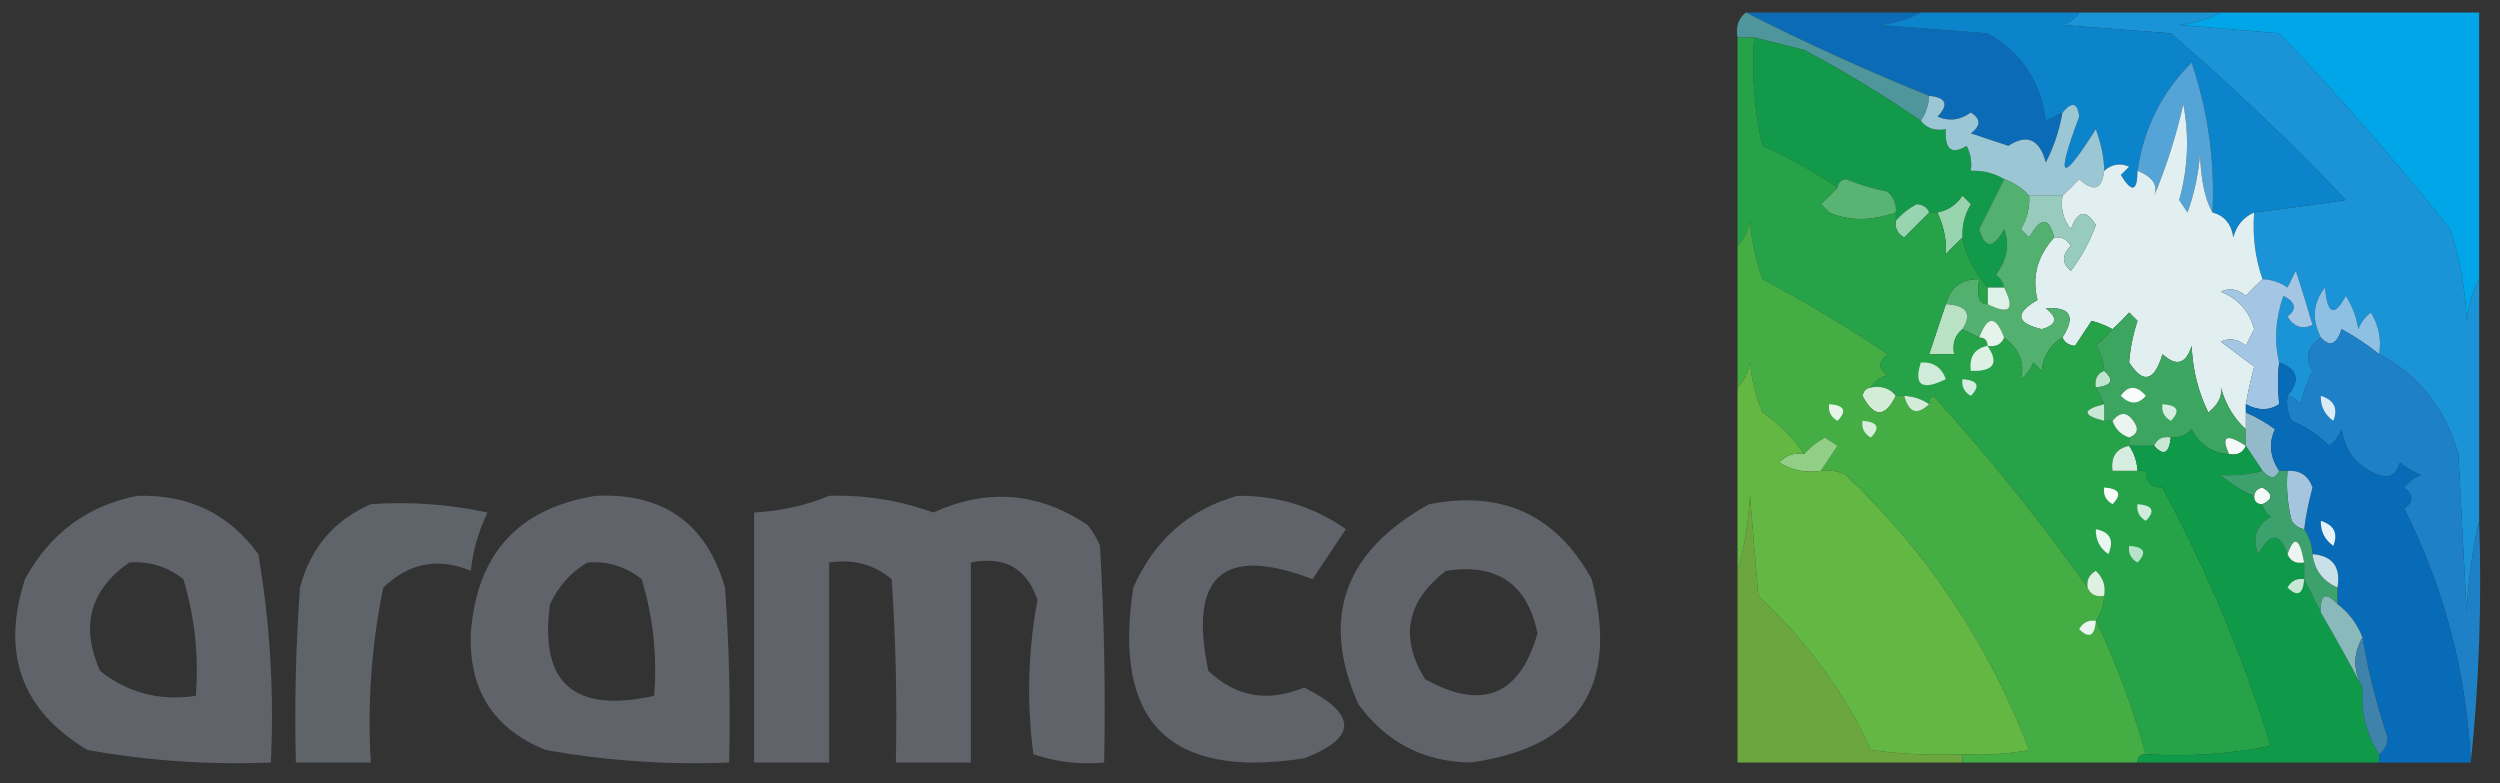 <?xml version="1.0" encoding="UTF-8"?>
<svg xmlns="http://www.w3.org/2000/svg" xmlns:xlink="http://www.w3.org/1999/xlink" version="1.1" width="300px" height="94px" style="shape-rendering:geometricPrecision; text-rendering:geometricPrecision; image-rendering:optimizeQuality; fill-rule:evenodd; clip-rule:evenodd">
  <rect width="100%" height="100%" fill="#333333" stroke="none"/>
  <g>
    <path style="opacity:1" fill="#0b6bb6" d="M 209.5,1.5 C 216.5,1.5 223.5,1.5 230.5,1.5C 229.048,2.302 227.382,2.802 225.5,3C 229.833,3.333 234.167,3.667 238.5,4C 242.553,6.28 244.886,9.78 245.5,14.5C 246.183,14.137 246.85,13.804 247.5,13.5C 247.143,15.589 246.477,17.589 245.5,19.5C 244.752,16.705 243.252,16.038 241,17.5C 239.5,17 238,16.5 236.5,16C 237.711,15.107 237.711,14.274 236.5,13.5C 235.232,14.428 233.899,14.595 232.5,14C 233.883,12.539 233.549,11.706 231.5,11.5C 223.942,8.444 216.609,5.111 209.5,1.5 Z"></path>
  </g>
  <g>
    <path style="opacity:1" fill="#1a94d7" d="M 249.5,1.5 C 255.167,1.5 260.833,1.5 266.5,1.5C 265.048,2.302 263.382,2.802 261.5,3C 265.5,3.333 269.5,3.667 273.5,4C 280.706,11.537 287.54,19.371 294,27.5C 295.174,31.046 295.84,34.712 296,38.5C 296.198,36.618 296.698,34.952 297.5,33.5C 297.5,43.167 297.5,52.833 297.5,62.5C 296.677,65.977 296.177,69.644 296,73.5C 295.667,67.167 295.333,60.833 295,54.5C 293.475,49.076 290.308,45.076 285.5,42.5C 285.785,40.712 285.452,39.045 284.5,37.5C 283.808,38.025 283.308,38.692 283,39.5C 282.781,38.062 282.281,36.729 281.5,35.5C 280.117,38.076 279.283,37.742 279,34.5C 277.559,36.305 277.392,38.305 278.5,40.5C 276.912,41.635 276.579,42.969 277.5,44.5C 276.902,45.795 276.402,47.128 276,48.5C 275.617,47.944 275.117,47.611 274.5,47.5C 276.078,45.625 275.745,44.292 273.5,43.5C 272.882,40.967 273.048,38.301 274,35.5C 275.487,36.253 275.654,37.086 274.5,38C 275.275,39.23 276.275,39.563 277.5,39C 276.887,36.853 276.221,34.686 275.5,32.5C 275.167,33.167 274.833,33.833 274.5,34.5C 273.583,33.873 272.583,33.539 271.5,33.5C 270.612,30.945 270.279,28.279 270.5,25.5C 273.901,25.087 277.567,24.587 281.5,24C 274.856,17.024 267.856,10.357 260.5,4C 256.167,3.667 251.833,3.333 247.5,3C 248.416,2.722 249.082,2.222 249.5,1.5 Z"></path>
  </g>
  <g>
    <path style="opacity:1" fill="#00a6e8" d="M 266.5,1.5 C 276.833,1.5 287.167,1.5 297.5,1.5C 297.5,12.167 297.5,22.833 297.5,33.5C 296.698,34.952 296.198,36.618 296,38.5C 295.84,34.712 295.174,31.046 294,27.5C 287.54,19.371 280.706,11.537 273.5,4C 269.5,3.667 265.5,3.333 261.5,3C 263.382,2.802 265.048,2.302 266.5,1.5 Z"></path>
  </g>
  <g>
    <path style="opacity:1" fill="#0c84cb" d="M 230.5,1.5 C 236.833,1.5 243.167,1.5 249.5,1.5C 249.082,2.222 248.416,2.722 247.5,3C 251.833,3.333 256.167,3.667 260.5,4C 267.856,10.357 274.856,17.024 281.5,24C 277.567,24.587 273.901,25.087 270.5,25.5C 269.21,26.058 268.377,27.058 268,28.5C 267.764,26.881 266.931,25.881 265.5,25.5C 265.795,19.336 264.962,13.336 263,7.5C 259.417,11.056 257.25,15.389 256.5,20.5C 256.489,23.001 255.822,23.168 254.5,21C 254.833,20.667 255.167,20.333 255.5,20C 254.423,19.53 253.423,19.697 252.5,20.5C 252.503,19.036 252.169,17.369 251.5,15.5C 247.306,22.146 246.639,21.646 249.5,14C 249.317,12.316 248.65,12.15 247.5,13.5C 246.85,13.804 246.183,14.137 245.5,14.5C 244.886,9.78 242.553,6.28 238.5,4C 234.167,3.667 229.833,3.333 225.5,3C 227.382,2.802 229.048,2.302 230.5,1.5 Z"></path>
  </g>
  <g>
    <path style="opacity:1" fill="#4e969b" d="M 209.5,1.5 C 216.609,5.111 223.942,8.444 231.5,11.5C 231.443,12.609 231.11,13.609 230.5,14.5C 226.04,11.432 221.374,8.598 216.5,6C 214.482,5.495 212.482,4.995 210.5,4.5C 209.833,4.5 209.167,4.5 208.5,4.5C 208.263,3.209 208.596,2.209 209.5,1.5 Z"></path>
  </g>
  <g>
    <path style="opacity:1" fill="#55a4d7" d="M 265.5,25.5 C 264.612,23.967 264.112,21.634 264,18.5C 263.814,20.901 263.314,23.234 262.5,25.5C 262.167,25 261.833,24.5 261.5,24C 262.562,20.211 262.729,16.377 262,12.5C 261.145,16.29 259.978,19.956 258.5,23.5C 258.984,22.219 258.317,21.219 256.5,20.5C 257.25,15.389 259.417,11.056 263,7.5C 264.962,13.336 265.795,19.336 265.5,25.5 Z"></path>
  </g>
  <g>
    <path style="opacity:1" fill="#13994a" d="M 210.5,4.5 C 212.482,4.995 214.482,5.495 216.5,6C 221.374,8.598 226.04,11.432 230.5,14.5C 231.209,15.404 232.209,15.737 233.5,15.5C 233.354,17.942 234.187,18.609 236,17.5C 236.483,18.448 236.649,19.448 236.5,20.5C 237.959,20.433 239.292,20.766 240.5,21.5C 239.489,23.506 238.489,25.506 237.5,27.5C 238.191,29.891 239.191,29.891 240.5,27.5C 241.192,29.335 240.858,31.168 239.5,33C 240.056,33.383 240.389,33.883 240.5,34.5C 239.833,34.5 239.167,34.5 238.5,34.5C 236.802,32.445 235.802,30.445 235.5,28.5C 235.421,27.07 235.754,25.736 236.5,24.5C 236.167,24.167 235.833,23.833 235.5,23.5C 234.735,24.612 233.735,25.279 232.5,25.5C 232.167,25.5 231.833,25.5 231.5,25.5C 231.265,24.903 230.765,24.57 230,24.5C 228.989,25.056 228.156,25.722 227.5,26.5C 227.5,26.167 227.5,25.833 227.5,25.5C 227.586,24.504 227.252,23.671 226.5,23C 224.782,22.654 223.115,22.154 221.5,21.5C 220.893,21.624 220.56,21.957 220.5,22.5C 217.733,20.612 214.733,18.945 211.5,17.5C 210.508,13.217 210.174,8.884 210.5,4.5 Z"></path>
  </g>
  <g>
    <path style="opacity:1" fill="#9bc6d4" d="M 231.5,11.5 C 233.549,11.706 233.883,12.539 232.5,14C 233.899,14.595 235.232,14.428 236.5,13.5C 237.711,14.274 237.711,15.107 236.5,16C 238,16.5 239.5,17 241,17.5C 243.252,16.038 244.752,16.705 245.5,19.5C 246.477,17.589 247.143,15.589 247.5,13.5C 248.65,12.15 249.317,12.316 249.5,14C 246.639,21.646 247.306,22.146 251.5,15.5C 252.169,17.369 252.503,19.036 252.5,20.5C 252.225,22.758 251.225,23.092 249.5,21.5C 248.818,22.243 248.151,22.909 247.5,23.5C 246.167,23.5 244.833,23.5 243.5,23.5C 242.71,22.599 241.71,21.932 240.5,21.5C 239.292,20.766 237.959,20.433 236.5,20.5C 236.649,19.448 236.483,18.448 236,17.5C 234.187,18.609 233.354,17.942 233.5,15.5C 232.209,15.737 231.209,15.404 230.5,14.5C 231.11,13.609 231.443,12.609 231.5,11.5 Z"></path>
  </g>
  <g>
    <path style="opacity:1" fill="#59b474" d="M 227.5,25.5 C 224.524,26.538 221.858,26.538 219.5,25.5C 219.167,25.167 218.833,24.833 218.5,24.5C 219.243,23.818 219.909,23.151 220.5,22.5C 220.56,21.957 220.893,21.624 221.5,21.5C 223.115,22.154 224.782,22.654 226.5,23C 227.252,23.671 227.586,24.504 227.5,25.5 Z"></path>
  </g>
  <g>
    <path style="opacity:1" fill="#e2eff1" d="M 265.5,25.5 C 266.931,25.881 267.764,26.881 268,28.5C 268.377,27.058 269.21,26.058 270.5,25.5C 270.279,28.279 270.612,30.945 271.5,33.5C 270.849,34.091 270.182,34.757 269.5,35.5C 268.549,34.674 267.549,34.508 266.5,35C 268.613,35.872 269.946,37.372 270.5,39.5C 270.167,40.167 269.833,40.833 269.5,41.5C 268.549,40.674 267.549,40.508 266.5,41C 267.833,42 269.167,43 270.5,44C 270.088,45.564 269.755,47.064 269.5,48.5C 269.5,48.833 269.5,49.167 269.5,49.5C 269.5,50.167 269.5,50.833 269.5,51.5C 268.065,50.21 267.065,48.544 266.5,46.5C 266.704,47.529 266.204,48.529 265,49.5C 263.784,47.038 263.118,44.371 263,41.5C 262.323,43.689 261.156,44.022 259.5,42.5C 258.521,45.777 257.187,46.11 255.5,43.5C 255.61,41.902 255.943,40.235 256.5,38.5C 256.167,38.167 255.833,37.833 255.5,37.5C 254.818,38.243 254.151,38.909 253.5,39.5C 252.735,39.077 251.902,38.743 251,38.5C 250.426,39.354 249.759,40.354 249,41.5C 248.235,41.43 247.735,41.097 247.5,40.5C 249.121,37.961 248.454,36.794 245.5,37C 246.993,38.156 246.826,38.99 245,39.5C 241.912,38.746 241.746,37.58 244.5,36C 243.809,33.226 244.475,30.726 246.5,28.5C 247.376,28.369 248.043,28.703 248.5,29.5C 247.41,30.609 247.41,31.609 248.5,32.5C 249.782,30.821 250.782,28.987 251.5,27C 250.324,25.086 249.324,25.252 248.5,27.5C 247.571,26.311 247.238,24.978 247.5,23.5C 248.151,22.909 248.818,22.243 249.5,21.5C 251.225,23.092 252.225,22.758 252.5,20.5C 253.423,19.697 254.423,19.53 255.5,20C 255.167,20.333 254.833,20.667 254.5,21C 255.822,23.168 256.489,23.001 256.5,20.5C 258.317,21.219 258.984,22.219 258.5,23.5C 259.978,19.956 261.145,16.29 262,12.5C 262.729,16.377 262.562,20.211 261.5,24C 261.833,24.5 262.167,25 262.5,25.5C 263.314,23.234 263.814,20.901 264,18.5C 264.112,21.634 264.612,23.967 265.5,25.5 Z"></path>
  </g>
  <g>
    <path style="opacity:1" fill="#97d3ad" d="M 235.5,28.5 C 234.849,29.091 234.182,29.757 233.5,30.5C 233.611,28.891 233.278,27.225 232.5,25.5C 233.735,25.279 234.735,24.612 235.5,23.5C 235.833,23.833 236.167,24.167 236.5,24.5C 235.754,25.736 235.421,27.07 235.5,28.5 Z"></path>
  </g>
  <g>
    <path style="opacity:1" fill="#98d4b0" d="M 231.5,25.5 C 230.548,26.452 229.548,27.452 228.5,28.5C 227.702,28.043 227.369,27.376 227.5,26.5C 228.156,25.722 228.989,25.056 230,24.5C 230.765,24.57 231.265,24.903 231.5,25.5 Z"></path>
  </g>
  <g>
    <path style="opacity:1" fill="#97cbbb" d="M 243.5,23.5 C 244.833,23.5 246.167,23.5 247.5,23.5C 247.238,24.978 247.571,26.311 248.5,27.5C 249.324,25.252 250.324,25.086 251.5,27C 250.782,28.987 249.782,30.821 248.5,32.5C 247.41,31.609 247.41,30.609 248.5,29.5C 248.043,28.703 247.376,28.369 246.5,28.5C 245.88,26.023 244.88,26.023 243.5,28.5C 243.167,28.167 242.833,27.833 242.5,27.5C 243.246,26.264 243.579,24.93 243.5,23.5 Z"></path>
  </g>
  <g>
    <path style="opacity:1" fill="#53b170" d="M 240.5,21.5 C 241.71,21.932 242.71,22.599 243.5,23.5C 243.579,24.93 243.246,26.264 242.5,27.5C 242.833,27.833 243.167,28.167 243.5,28.5C 244.88,26.023 245.88,26.023 246.5,28.5C 244.475,30.726 243.809,33.226 244.5,36C 241.746,37.58 241.912,38.746 245,39.5C 246.826,38.99 246.993,38.156 245.5,37C 248.454,36.794 249.121,37.961 247.5,40.5C 246.034,41.347 245.2,42.68 245,44.5C 244.667,44.167 244.333,43.833 244,43.5C 243.692,44.308 243.192,44.975 242.5,45.5C 243.011,43.581 242.344,41.915 240.5,40.5C 239.5,37.833 238.5,37.833 237.5,40.5C 236.833,40.167 236.167,39.833 235.5,39.5C 236.674,37.632 236.007,36.632 233.5,36.5C 234.048,34.468 235.381,33.468 237.5,33.5C 237.16,35.548 237.493,36.548 238.5,36.5C 241.167,37.833 241.833,37.167 240.5,34.5C 240.389,33.883 240.056,33.383 239.5,33C 240.858,31.168 241.192,29.335 240.5,27.5C 239.191,29.891 238.191,29.891 237.5,27.5C 238.489,25.506 239.489,23.506 240.5,21.5 Z"></path>
  </g>
  <g>
    <path style="opacity:1" fill="#def1e6" d="M 238.5,34.5 C 239.167,34.5 239.833,34.5 240.5,34.5C 241.833,37.167 241.167,37.833 238.5,36.5C 238.5,35.833 238.5,35.167 238.5,34.5 Z"></path>
  </g>
  <g>
    <path style="opacity:1" fill="#a2c6e4" d="M 273.5,43.5 C 273.315,45.017 273.315,46.684 273.5,48.5C 272.3,49.292 270.967,49.292 269.5,48.5C 269.755,47.064 270.088,45.564 270.5,44C 269.167,43 267.833,42 266.5,41C 267.549,40.508 268.549,40.674 269.5,41.5C 269.833,40.833 270.167,40.167 270.5,39.5C 269.946,37.372 268.613,35.872 266.5,35C 267.549,34.508 268.549,34.674 269.5,35.5C 270.182,34.757 270.849,34.091 271.5,33.5C 272.583,33.539 273.583,33.873 274.5,34.5C 274.833,33.833 275.167,33.167 275.5,32.5C 276.221,34.686 276.887,36.853 277.5,39C 276.275,39.563 275.275,39.23 274.5,38C 275.654,37.086 275.487,36.253 274,35.5C 273.048,38.301 272.882,40.967 273.5,43.5 Z"></path>
  </g>
  <g>
    <path style="opacity:1" fill="#8dc0e3" d="M 285.5,42.5 C 284.115,41.386 282.615,40.386 281,39.5C 280.399,41.359 279.566,41.692 278.5,40.5C 277.392,38.305 277.559,36.305 279,34.5C 279.283,37.742 280.117,38.076 281.5,35.5C 282.281,36.729 282.781,38.062 283,39.5C 283.308,38.692 283.808,38.025 284.5,37.5C 285.452,39.045 285.785,40.712 285.5,42.5 Z"></path>
  </g>
  <g>
    <path style="opacity:1" fill="#b9e1c3" d="M 233.5,36.5 C 236.007,36.632 236.674,37.632 235.5,39.5C 234.596,40.209 234.263,41.209 234.5,42.5C 233.5,42.5 232.5,42.5 231.5,42.5C 232.167,40.5 232.833,38.5 233.5,36.5 Z"></path>
  </g>
  <g>
    <path style="opacity:1" fill="#26a248" d="M 208.5,4.5 C 209.167,4.5 209.833,4.5 210.5,4.5C 210.174,8.884 210.508,13.217 211.5,17.5C 214.733,18.945 217.733,20.612 220.5,22.5C 219.909,23.151 219.243,23.818 218.5,24.5C 218.833,24.833 219.167,25.167 219.5,25.5C 221.858,26.538 224.524,26.538 227.5,25.5C 227.5,25.833 227.5,26.167 227.5,26.5C 227.369,27.376 227.702,28.043 228.5,28.5C 229.548,27.452 230.548,26.452 231.5,25.5C 231.833,25.5 232.167,25.5 232.5,25.5C 233.278,27.225 233.611,28.891 233.5,30.5C 234.182,29.757 234.849,29.091 235.5,28.5C 235.802,30.445 236.802,32.445 238.5,34.5C 238.5,35.167 238.5,35.833 238.5,36.5C 237.493,36.548 237.16,35.548 237.5,33.5C 235.381,33.468 234.048,34.468 233.5,36.5C 232.833,38.5 232.167,40.5 231.5,42.5C 232.5,42.5 233.5,42.5 234.5,42.5C 234.263,41.209 234.596,40.209 235.5,39.5C 236.167,39.833 236.833,40.167 237.5,40.5C 238.167,40.5 238.5,40.833 238.5,41.5C 239.492,41.672 240.158,41.338 240.5,40.5C 242.344,41.915 243.011,43.581 242.5,45.5C 243.192,44.975 243.692,44.308 244,43.5C 244.333,43.833 244.667,44.167 245,44.5C 245.2,42.68 246.034,41.347 247.5,40.5C 247.735,41.097 248.235,41.43 249,41.5C 249.759,40.354 250.426,39.354 251,38.5C 251.902,38.743 252.735,39.077 253.5,39.5C 252.909,40.151 252.243,40.818 251.5,41.5C 252.127,42.417 252.461,43.417 252.5,44.5C 251.662,44.842 251.328,45.508 251.5,46.5C 251.833,47.167 252.167,47.833 252.5,48.5C 249.833,49.167 249.833,49.833 252.5,50.5C 252.833,50.5 253.167,50.5 253.5,50.5C 253.833,51.5 254.5,52.167 255.5,52.5C 255.5,52.833 255.5,53.167 255.5,53.5C 253.952,53.821 253.285,54.821 253.5,56.5C 254.5,56.5 255.5,56.5 256.5,56.5C 256.833,56.5 257.167,56.5 257.5,56.5C 257.5,57.833 258.167,58.5 259.5,58.5C 264.794,68.369 269.127,78.702 272.5,89.5C 267.544,90.494 262.544,90.828 257.5,90.5C 255.817,84.57 253.817,79.237 251.5,74.5C 252.11,73.609 252.443,72.609 252.5,71.5C 252.719,70.325 252.386,69.325 251.5,68.5C 250.702,68.957 250.369,69.624 250.5,70.5C 244.822,62.498 238.655,54.831 232,47.5C 231.601,47.728 231.435,48.062 231.5,48.5C 230.609,47.89 229.609,47.557 228.5,47.5C 228.167,47.5 227.833,47.5 227.5,47.5C 226.791,46.596 225.791,46.263 224.5,46.5C 224.918,45.778 225.584,45.278 226.5,45C 225.359,44.259 225.359,43.425 226.5,42.5C 221.675,39.252 216.675,36.252 211.5,33.5C 210.686,31.234 210.186,28.901 210,26.5C 209.768,27.738 209.268,28.738 208.5,29.5C 208.5,21.167 208.5,12.833 208.5,4.5 Z"></path>
  </g>
  <g>
    <path style="opacity:1" fill="#dcf0e3" d="M 238.5,41.5 C 239.914,43.598 239.248,44.598 236.5,44.5C 236.285,42.821 236.952,41.821 238.5,41.5 Z"></path>
  </g>
  <g>
    <path style="opacity:1" fill="#e5f4eb" d="M 240.5,40.5 C 240.158,41.338 239.492,41.672 238.5,41.5C 238.5,40.833 238.167,40.5 237.5,40.5C 238.5,37.833 239.5,37.833 240.5,40.5 Z"></path>
  </g>
  <g>
    <path style="opacity:1" fill="#1e81c8" d="M 285.5,42.5 C 290.308,45.076 293.475,49.076 295,54.5C 295.333,60.833 295.667,67.167 296,73.5C 296.177,69.644 296.677,65.977 297.5,62.5C 297.827,72.348 297.494,82.014 296.5,91.5C 295.995,80.811 293.329,70.644 288.5,61C 289.641,60.259 289.641,59.425 288.5,58.5C 289.025,57.808 289.692,57.308 290.5,57C 289.584,56.626 288.75,56.126 288,55.5C 287.577,56.956 286.744,57.456 285.5,57C 282.898,56.065 281.398,54.232 281,51.5C 280.692,52.308 280.192,52.975 279.5,53.5C 278.193,52.184 276.693,51.184 275,50.5C 274.517,49.552 274.351,48.552 274.5,47.5C 275.117,47.611 275.617,47.944 276,48.5C 276.402,47.128 276.902,45.795 277.5,44.5C 276.579,42.969 276.912,41.635 278.5,40.5C 279.566,41.692 280.399,41.359 281,39.5C 282.615,40.386 284.115,41.386 285.5,42.5 Z"></path>
  </g>
  <g>
    <path style="opacity:1" fill="#cfebd9" d="M 230.5,43.5 C 231.995,43.415 232.995,44.081 233.5,45.5C 230.623,46.911 229.623,46.244 230.5,43.5 Z"></path>
  </g>
  <g>
    <path style="opacity:1" fill="#c0e5cf" d="M 252.5,44.5 C 253.757,45.623 253.424,46.289 251.5,46.5C 251.328,45.508 251.662,44.842 252.5,44.5 Z"></path>
  </g>
  <g>
    <path style="opacity:1" fill="#d3ecd6" d="M 224.5,46.5 C 225.791,46.263 226.791,46.596 227.5,47.5C 226.206,50.14 224.873,50.14 223.5,47.5C 223.624,46.893 223.957,46.56 224.5,46.5 Z"></path>
  </g>
  <g>
    <path style="opacity:1" fill="#d3eddf" d="M 235.5,45.5 C 237.337,45.639 237.67,46.306 236.5,47.5C 235.702,47.043 235.369,46.376 235.5,45.5 Z"></path>
  </g>
  <g>
    <path style="opacity:1" fill="#3ca560" d="M 269.5,51.5 C 269.5,52.167 269.5,52.833 269.5,53.5C 267.162,51.989 266.496,52.323 267.5,54.5C 265.418,54.376 263.918,53.376 263,51.5C 262.329,52.252 261.496,52.586 260.5,52.5C 259.508,52.328 258.842,52.662 258.5,53.5C 257.5,53.5 256.5,53.5 255.5,53.5C 255.5,53.167 255.5,52.833 255.5,52.5C 256.525,52.103 256.692,51.437 256,50.5C 255.23,49.402 254.397,49.402 253.5,50.5C 253.167,50.5 252.833,50.5 252.5,50.5C 252.5,49.833 252.5,49.167 252.5,48.5C 252.167,47.833 251.833,47.167 251.5,46.5C 253.424,46.289 253.757,45.623 252.5,44.5C 252.461,43.417 252.127,42.417 251.5,41.5C 252.243,40.818 252.909,40.151 253.5,39.5C 254.151,38.909 254.818,38.243 255.5,37.5C 255.833,37.833 256.167,38.167 256.5,38.5C 255.943,40.235 255.61,41.902 255.5,43.5C 257.187,46.11 258.521,45.777 259.5,42.5C 261.156,44.022 262.323,43.689 263,41.5C 263.118,44.371 263.784,47.038 265,49.5C 266.204,48.529 266.704,47.529 266.5,46.5C 267.065,48.544 268.065,50.21 269.5,51.5 Z"></path>
  </g>
  <g>
    <path style="opacity:1" fill="#f9fcfb" d="M 254.5,47.5 C 255.386,46.224 256.386,46.224 257.5,47.5C 256.575,48.562 255.575,48.562 254.5,47.5 Z"></path>
  </g>
  <g>
    <path style="opacity:1" fill="#dcebf6" d="M 278.5,47.5 C 280.085,48.002 280.585,49.002 280,50.5C 278.961,49.756 278.461,48.756 278.5,47.5 Z"></path>
  </g>
  <g>
    <path style="opacity:1" fill="#c8e8d5" d="M 252.5,48.5 C 252.5,49.167 252.5,49.833 252.5,50.5C 249.833,49.833 249.833,49.167 252.5,48.5 Z"></path>
  </g>
  <g>
    <path style="opacity:1" fill="#d4ede0" d="M 259.5,48.5 C 261.337,48.639 261.67,49.306 260.5,50.5C 259.702,50.043 259.369,49.376 259.5,48.5 Z"></path>
  </g>
  <g>
    <path style="opacity:1" fill="#e9f5ee" d="M 255.5,52.5 C 254.5,52.167 253.833,51.5 253.5,50.5C 254.397,49.402 255.23,49.402 256,50.5C 256.692,51.437 256.525,52.103 255.5,52.5 Z"></path>
  </g>
  <g>
    <path style="opacity:1" fill="#44ae45" d="M 224.5,46.5 C 223.957,46.56 223.624,46.893 223.5,47.5C 224.873,50.14 226.206,50.14 227.5,47.5C 227.833,47.5 228.167,47.5 228.5,47.5C 229.053,49.552 230.053,49.885 231.5,48.5C 231.435,48.062 231.601,47.728 232,47.5C 238.655,54.831 244.822,62.498 250.5,70.5C 250.842,71.338 251.508,71.672 252.5,71.5C 252.443,72.609 252.11,73.609 251.5,74.5C 253.817,79.237 255.817,84.57 257.5,90.5C 256.833,90.5 256.5,90.833 256.5,91.5C 249.5,91.5 242.5,91.5 235.5,91.5C 235.5,91.167 235.5,90.833 235.5,90.5C 238.187,90.664 240.854,90.497 243.5,90C 238.659,77.313 231.326,66.313 221.5,57C 220.552,56.517 219.552,56.35 218.5,56.5C 219.141,55.518 219.807,54.518 220.5,53.5C 220,53.167 219.5,52.833 219,52.5C 217.989,53.056 217.156,53.722 216.5,54.5C 215.237,52.57 213.57,50.903 211.5,49.5C 210.692,47.577 210.192,45.577 210,43.5C 209.768,44.737 209.268,45.737 208.5,46.5C 208.5,40.833 208.5,35.167 208.5,29.5C 209.268,28.738 209.768,27.738 210,26.5C 210.186,28.901 210.686,31.234 211.5,33.5C 216.675,36.252 221.675,39.252 226.5,42.5C 225.359,43.425 225.359,44.259 226.5,45C 225.584,45.278 224.918,45.778 224.5,46.5 Z"></path>
  </g>
  <g>
    <path style="opacity:1" fill="#d8eedd" d="M 223.5,50.5 C 225.337,50.639 225.67,51.306 224.5,52.5C 223.702,52.043 223.369,51.376 223.5,50.5 Z"></path>
  </g>
  <g>
    <path style="opacity:1" fill="#e6f4e9" d="M 219.5,48.5 C 221.337,48.639 221.67,49.306 220.5,50.5C 219.702,50.043 219.369,49.376 219.5,48.5 Z"></path>
  </g>
  <g>
    <path style="opacity:1" fill="#d3ecd7" d="M 228.5,47.5 C 229.609,47.557 230.609,47.89 231.5,48.5C 230.053,49.885 229.053,49.552 228.5,47.5 Z"></path>
  </g>
  <g>
    <path style="opacity:1" fill="#f4faf7" d="M 269.5,53.5 C 269.158,54.338 268.492,54.672 267.5,54.5C 266.496,52.323 267.162,51.989 269.5,53.5 Z"></path>
  </g>
  <g>
    <path style="opacity:1" fill="#92baca" d="M 269.5,49.5 C 270.721,50.028 271.887,50.695 273,51.5C 272.229,53.18 272.395,54.847 273.5,56.5C 273.062,57.506 272.396,57.506 271.5,56.5C 270.833,55.5 270.167,54.5 269.5,53.5C 269.5,52.833 269.5,52.167 269.5,51.5C 269.5,50.833 269.5,50.167 269.5,49.5 Z"></path>
  </g>
  <g>
    <path style="opacity:1" fill="#c5e7d4" d="M 260.5,52.5 C 260.289,54.424 259.623,54.757 258.5,53.5C 258.842,52.662 259.508,52.328 260.5,52.5 Z"></path>
  </g>
  <g>
    <path style="opacity:1" fill="#91cf86" d="M 218.5,56.5 C 216.712,56.785 215.045,56.452 213.5,55.5C 214.325,54.614 215.325,54.281 216.5,54.5C 217.156,53.722 217.989,53.056 219,52.5C 219.5,52.833 220,53.167 220.5,53.5C 219.807,54.518 219.141,55.518 218.5,56.5 Z"></path>
  </g>
  <g>
    <path style="opacity:1" fill="#d5eddf" d="M 255.5,53.5 C 256.11,54.391 256.443,55.391 256.5,56.5C 255.5,56.5 254.5,56.5 253.5,56.5C 253.285,54.821 253.952,53.821 255.5,53.5 Z"></path>
  </g>
  <g>
    <path style="opacity:1" fill="#0e9a48" d="M 267.5,54.5 C 268.492,54.672 269.158,54.338 269.5,53.5C 270.167,54.5 270.833,55.5 271.5,56.5C 270.047,56.929 268.381,57.096 266.5,57C 267.693,58.095 269.027,58.928 270.5,59.5C 270.5,60.167 270.833,60.5 271.5,60.5C 271.611,61.117 271.944,61.617 272.5,62C 270.717,63.066 270.217,64.567 271,66.5C 272.393,63.875 273.559,63.875 274.5,66.5C 274.842,67.338 275.508,67.672 276.5,67.5C 276.5,68.167 276.5,68.833 276.5,69.5C 277.167,70.833 277.833,72.167 278.5,73.5C 280.279,76.555 281.946,79.555 283.5,82.5C 283.283,85.421 283.949,88.087 285.5,90.5C 285.5,90.833 285.5,91.167 285.5,91.5C 275.833,91.5 266.167,91.5 256.5,91.5C 256.5,90.833 256.833,90.5 257.5,90.5C 262.544,90.828 267.544,90.494 272.5,89.5C 269.127,78.702 264.794,68.369 259.5,58.5C 258.167,58.5 257.5,57.833 257.5,56.5C 257.167,56.5 256.833,56.5 256.5,56.5C 256.443,55.391 256.11,54.391 255.5,53.5C 256.5,53.5 257.5,53.5 258.5,53.5C 259.623,54.757 260.289,54.424 260.5,52.5C 261.496,52.586 262.329,52.252 263,51.5C 263.918,53.376 265.418,54.376 267.5,54.5 Z"></path>
  </g>
  <g>
    <path style="opacity:1" fill="#076bb7" d="M 273.5,43.5 C 275.745,44.292 276.078,45.625 274.5,47.5C 274.351,48.552 274.517,49.552 275,50.5C 276.693,51.184 278.193,52.184 279.5,53.5C 280.192,52.975 280.692,52.308 281,51.5C 281.398,54.232 282.898,56.065 285.5,57C 286.744,57.456 287.577,56.956 288,55.5C 288.75,56.126 289.584,56.626 290.5,57C 289.692,57.308 289.025,57.808 288.5,58.5C 289.641,59.425 289.641,60.259 288.5,61C 293.329,70.644 295.995,80.811 296.5,91.5C 292.833,91.5 289.167,91.5 285.5,91.5C 285.5,91.167 285.5,90.833 285.5,90.5C 286.124,90.083 286.457,89.416 286.5,88.5C 285.096,84.219 284.096,80.219 283.5,76.5C 282.878,74.878 281.878,73.545 280.5,72.5C 280.5,71.833 280.5,71.167 280.5,70.5C 280.912,68.027 279.912,66.694 277.5,66.5C 277.443,65.391 277.11,64.391 276.5,63.5C 276.681,61.971 277.014,60.304 277.5,58.5C 276.995,57.081 275.995,56.415 274.5,56.5C 274.167,56.5 273.833,56.5 273.5,56.5C 272.395,54.847 272.229,53.18 273,51.5C 271.887,50.695 270.721,50.028 269.5,49.5C 269.5,49.167 269.5,48.833 269.5,48.5C 270.967,49.292 272.3,49.292 273.5,48.5C 273.315,46.684 273.315,45.017 273.5,43.5 Z"></path>
  </g>
  <g>
    <path style="opacity:1" fill="#62b843" d="M 216.5,54.5 C 215.325,54.281 214.325,54.614 213.5,55.5C 215.045,56.452 216.712,56.785 218.5,56.5C 219.552,56.35 220.552,56.517 221.5,57C 231.326,66.313 238.659,77.313 243.5,90C 240.854,90.497 238.187,90.664 235.5,90.5C 231.818,90.665 228.152,90.499 224.5,90C 221.496,83.329 216.996,77.162 211,71.5C 210.667,67.5 210.333,63.5 210,59.5C 209.819,62.695 209.319,65.695 208.5,68.5C 208.5,61.167 208.5,53.833 208.5,46.5C 209.268,45.737 209.768,44.737 210,43.5C 210.192,45.577 210.692,47.577 211.5,49.5C 213.57,50.903 215.237,52.57 216.5,54.5 Z"></path>
  </g>
  <g>
    <path style="opacity:1" fill="#cdead8" d="M 257.5,56.5 C 258.833,56.5 259.5,57.167 259.5,58.5C 259.5,57.167 258.833,56.5 257.5,56.5 Z"></path>
  </g>
  <g>
    <path style="opacity:1" fill="#fafdfb" d="M 252.5,58.5 C 254.337,58.639 254.67,59.306 253.5,60.5C 252.702,60.043 252.369,59.376 252.5,58.5 Z"></path>
  </g>
  <g>
    <path style="opacity:1" fill="#f2faf5" d="M 271.5,60.5 C 270.833,60.5 270.5,60.167 270.5,59.5C 270.56,58.957 270.893,58.624 271.5,58.5C 272.773,59.257 272.773,59.923 271.5,60.5 Z"></path>
  </g>
  <g>
    <path style="opacity:1" fill="#a5c5df" d="M 274.5,56.5 C 275.995,56.415 276.995,57.081 277.5,58.5C 277.014,60.304 276.681,61.971 276.5,63.5C 275.883,63.389 275.383,63.056 275,62.5C 274.505,60.527 274.338,58.527 274.5,56.5 Z"></path>
  </g>
  <g>
    <path style="opacity:1" fill="#cfebdb" d="M 256.5,60.5 C 258.337,60.639 258.67,61.306 257.5,62.5C 256.702,62.043 256.369,61.376 256.5,60.5 Z"></path>
  </g>
  <g>
    <path style="opacity:1" fill="#60646a" d="M 16.5,59.5 C 22.647,59.325 27.481,61.658 31,66.5C 32.406,74.749 32.906,83.083 32.5,91.5C 25.104,91.8 17.771,91.3 10.5,90C 2.599,85.272 0.099,78.439 3,69.5C 5.982,64.005 10.482,60.672 16.5,59.5 Z M 15.5,67.5 C 17.936,67.317 20.103,67.984 22,69.5C 23.379,74.036 23.879,78.703 23.5,83.5C 19.161,84.154 15.327,83.154 12,80.5C 9.628,75.127 10.795,70.794 15.5,67.5 Z"></path>
  </g>
  <g>
    <path style="opacity:1" fill="#5f646a" d="M 44.5,60.5 C 49.214,60.173 53.88,60.507 58.5,61.5C 57.423,63.729 56.756,66.063 56.5,68.5C 52.586,66.868 49.086,67.535 46,70.5C 44.575,77.385 44.075,84.385 44.5,91.5C 41.5,91.5 38.5,91.5 35.5,91.5C 35.334,84.492 35.5,77.492 36,70.5C 37.261,65.745 40.095,62.412 44.5,60.5 Z"></path>
  </g>
  <g>
    <path style="opacity:1" fill="#60646a" d="M 71.5,59.5 C 79.596,59.125 84.762,62.791 87,70.5C 87.5,77.492 87.666,84.492 87.5,91.5C 80.104,91.8 72.771,91.3 65.5,90C 59.24,87.489 56.24,82.822 56.5,76C 57.194,66.477 62.194,60.977 71.5,59.5 Z M 70.5,67.5 C 72.936,67.317 75.103,67.984 77,69.5C 78.379,74.036 78.879,78.703 78.5,83.5C 68.877,85.643 64.71,81.976 66,72.5C 67.025,70.313 68.525,68.646 70.5,67.5 Z"></path>
  </g>
  <g>
    <path style="opacity:1" fill="#60646a" d="M 99.5,59.5 C 103.791,59.375 107.957,60.042 112,61.5C 118.49,58.557 124.656,59.057 130.5,63C 131.126,63.75 131.626,64.584 132,65.5C 132.5,74.16 132.666,82.827 132.5,91.5C 129.552,91.777 126.719,91.444 124,90.5C 123.191,84.251 123.358,78.084 124.5,72C 123.216,68.189 120.55,66.689 116.5,67.5C 116.5,75.5 116.5,83.5 116.5,91.5C 113.5,91.5 110.5,91.5 107.5,91.5C 107.666,84.159 107.5,76.826 107,69.5C 104.865,67.722 102.365,67.055 99.5,67.5C 99.5,75.5 99.5,83.5 99.5,91.5C 96.5,91.5 93.5,91.5 90.5,91.5C 90.5,81.5 90.5,71.5 90.5,61.5C 93.727,61.324 96.727,60.657 99.5,59.5 Z"></path>
  </g>
  <g>
    <path style="opacity:1" fill="#60646a" d="M 148.5,59.5 C 153.291,59.446 157.625,60.78 161.5,63.5C 160.167,65.5 158.833,67.5 157.5,69.5C 146.763,65.396 142.596,69.063 145,80.5C 148.309,83.647 152.142,84.313 156.5,82.5C 162.904,85.701 162.904,88.534 156.5,91C 140.333,93.5 133.5,86.667 136,70.5C 138.537,64.785 142.704,61.118 148.5,59.5 Z"></path>
  </g>
  <g>
    <path style="opacity:1" fill="#60646a" d="M 171.5,60.5 C 180.264,58.802 186.764,61.802 191,69.5C 194.322,82.327 189.489,89.661 176.5,91.5C 170.852,91.426 166.352,89.092 163,84.5C 158.434,74.171 161.267,66.171 171.5,60.5 Z M 173.5,68.5 C 179.629,67.555 183.296,70.055 184.5,76C 182.37,83.479 177.87,85.312 171,81.5C 167.938,76.496 168.771,72.163 173.5,68.5 Z"></path>
  </g>
  <g>
    <path style="opacity:1" fill="#3da16d" d="M 271.5,56.5 C 272.396,57.506 273.062,57.506 273.5,56.5C 273.833,56.5 274.167,56.5 274.5,56.5C 274.338,58.527 274.505,60.527 275,62.5C 275.383,63.056 275.883,63.389 276.5,63.5C 277.11,64.391 277.443,65.391 277.5,66.5C 277.738,68.404 278.738,69.738 280.5,70.5C 280.5,71.167 280.5,71.833 280.5,72.5C 279.075,70.969 278.409,71.302 278.5,73.5C 277.833,72.167 277.167,70.833 276.5,69.5C 276.5,68.833 276.5,68.167 276.5,67.5C 275.968,64.54 275.301,64.207 274.5,66.5C 273.559,63.875 272.393,63.875 271,66.5C 270.217,64.567 270.717,63.066 272.5,62C 271.944,61.617 271.611,61.117 271.5,60.5C 272.773,59.923 272.773,59.257 271.5,58.5C 270.893,58.624 270.56,58.957 270.5,59.5C 269.027,58.928 267.693,58.095 266.5,57C 268.381,57.096 270.047,56.929 271.5,56.5 Z"></path>
  </g>
  <g>
    <path style="opacity:1" fill="#eaf6f0" d="M 251.5,63.5 C 253.225,63.843 253.725,64.843 253,66.5C 251.961,65.756 251.461,64.756 251.5,63.5 Z"></path>
  </g>
  <g>
    <path style="opacity:1" fill="#e7f1f8" d="M 278.5,62.5 C 280.085,63.002 280.585,64.002 280,65.5C 278.961,64.756 278.461,63.756 278.5,62.5 Z"></path>
  </g>
  <g>
    <path style="opacity:1" fill="#eaf6ef" d="M 276.5,67.5 C 275.508,67.672 274.842,67.338 274.5,66.5C 275.301,64.207 275.968,64.54 276.5,67.5 Z"></path>
  </g>
  <g>
    <path style="opacity:1" fill="#b7e1c9" d="M 255.5,65.5 C 257.337,65.639 257.67,66.306 256.5,67.5C 255.702,67.043 255.369,66.376 255.5,65.5 Z"></path>
  </g>
  <g>
    <path style="opacity:1" fill="#c9e0e8" d="M 277.5,66.5 C 279.912,66.694 280.912,68.027 280.5,70.5C 278.738,69.738 277.738,68.404 277.5,66.5 Z"></path>
  </g>
  <g>
    <path style="opacity:1" fill="#def1e0" d="M 252.5,71.5 C 251.508,71.672 250.842,71.338 250.5,70.5C 250.369,69.624 250.702,68.957 251.5,68.5C 252.386,69.325 252.719,70.325 252.5,71.5 Z"></path>
  </g>
  <g>
    <path style="opacity:1" fill="#c8e8d5" d="M 276.5,69.5 C 276.361,71.337 275.694,71.67 274.5,70.5C 274.957,69.703 275.624,69.369 276.5,69.5 Z"></path>
  </g>
  <g>
    <path style="opacity:0.828" fill="#76bd40" d="M 235.5,90.5 C 235.5,90.833 235.5,91.167 235.5,91.5C 226.5,91.5 217.5,91.5 208.5,91.5C 208.5,83.833 208.5,76.167 208.5,68.5C 209.319,65.695 209.819,62.695 210,59.5C 210.333,63.5 210.667,67.5 211,71.5C 216.996,77.162 221.496,83.329 224.5,90C 228.152,90.499 231.818,90.665 235.5,90.5 Z"></path>
  </g>
  <g>
    <path style="opacity:1" fill="#e9f6ef" d="M 251.5,74.5 C 251.361,76.337 250.694,76.67 249.5,75.5C 249.957,74.703 250.624,74.369 251.5,74.5 Z"></path>
  </g>
  <g>
    <path style="opacity:1" fill="#8ab9bb" d="M 280.5,72.5 C 281.878,73.545 282.878,74.878 283.5,76.5C 282.359,78.451 282.359,80.451 283.5,82.5C 281.946,79.555 280.279,76.555 278.5,73.5C 278.409,71.302 279.075,70.969 280.5,72.5 Z"></path>
  </g>
  <g>
    <path style="opacity:1" fill="#4083aa" d="M 283.5,76.5 C 284.096,80.219 285.096,84.219 286.5,88.5C 286.457,89.416 286.124,90.083 285.5,90.5C 283.949,88.087 283.283,85.421 283.5,82.5C 282.359,80.451 282.359,78.451 283.5,76.5 Z"></path>
  </g>
</svg>
